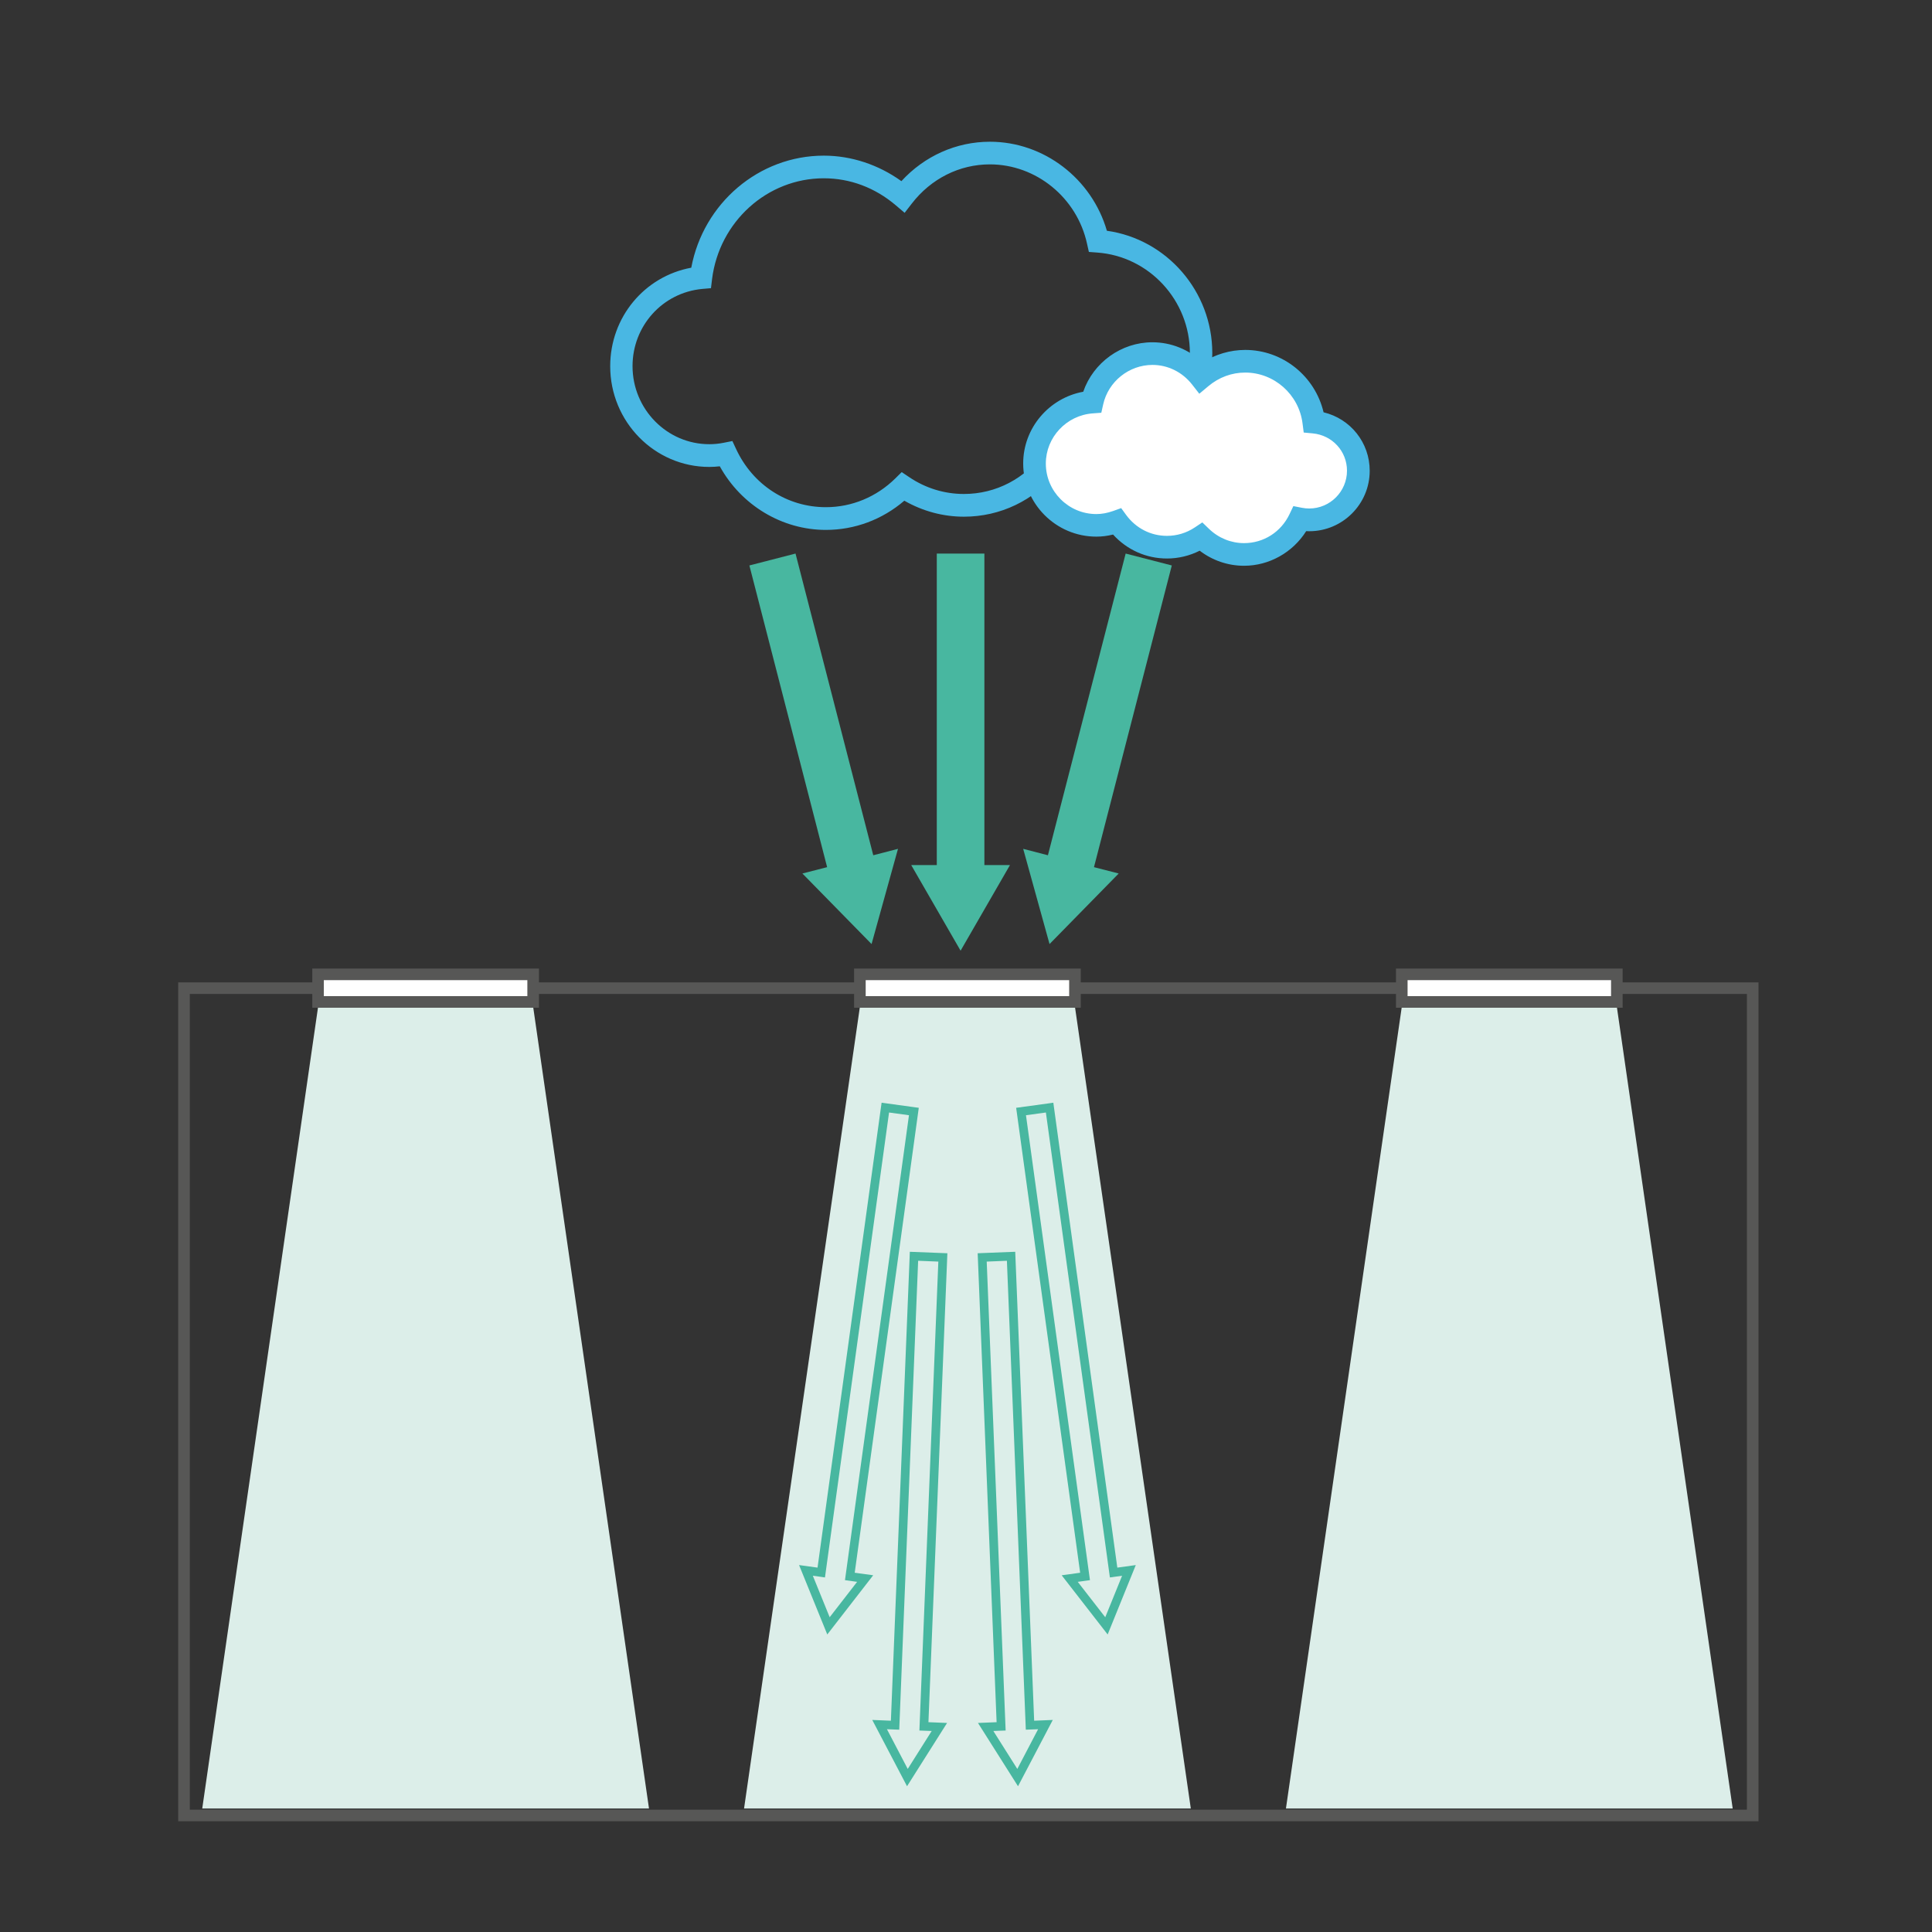 <?xml version="1.0" encoding="utf-8"?>
<!-- Generator: Adobe Illustrator 27.8.0, SVG Export Plug-In . SVG Version: 6.00 Build 0)  -->
<svg version="1.1" id="Calque_1" xmlns="http://www.w3.org/2000/svg" xmlns:xlink="http://www.w3.org/1999/xlink" x="0px" y="0px"
	 width="250px" height="250px" viewBox="0 0 250 250" style="enable-background:new 0 0 250 250;" xml:space="preserve">
<rect x="0" y="0" width="250" height="250" fill="#333333" stroke="none"/>
<style type="text/css">
	.st0{fill:#48B7A0;}
	.st1{fill:#DCEEE9;}
	.st2{fill:#575756;}
	.st3{fill:#FFFFFF;}
	.st4{clip-path:url(#SVGID_00000159448225229492731380000001288283555347645330_);fill:#49B7E3;}
	.st5{clip-path:url(#SVGID_00000159448225229492731380000001288283555347645330_);fill:#FFFFFF;}
</style>
<polygon class="st0" points="96.97,73.17 107.03,112.21 103.83,113.03 112.78,122.16 116.2,109.84 113,110.67 102.94,71.63 "/>
<polygon class="st0" points="151.63,73.17 141.56,112.21 144.76,113.03 135.81,122.16 132.4,109.84 135.6,110.67 145.66,71.63 "/>
<polygon class="st0" points="127.38,71.63 127.38,111.94 130.69,111.94 124.3,123.02 117.91,111.94 121.22,111.94 121.22,71.63 "/>
<polygon class="st1" points="111.27,130.29 96.28,234.02 154.09,234.02 139.1,130.29 "/>
<polygon class="st1" points="181.39,130.29 166.4,234.02 224.21,234.02 209.22,130.29 "/>
<polygon class="st1" points="41.16,130.29 26.17,234.02 83.98,234.02 68.99,130.29 "/>
<polygon class="st0" points="135.82,143.32 135.26,143.4 143.62,204.12 145.2,203.9 143.02,209.27 139.46,204.69 140.48,204.55 
	141.04,204.47 132.76,144.31 135.9,143.88 135.82,143.32 135.26,143.4 135.82,143.32 135.74,142.77 131.49,143.35 139.77,203.51 
	138.35,203.71 137.38,203.84 143.33,211.5 146.97,202.52 144.58,202.85 136.3,142.69 135.74,142.77 "/>
<polygon class="st0" points="130.83,162.56 130.27,162.58 132.74,223.82 134.33,223.76 131.64,228.9 128.54,223.99 129.57,223.95 
	130.13,223.93 127.68,163.25 130.85,163.12 130.83,162.56 130.27,162.58 130.83,162.56 130.8,162 126.51,162.17 128.96,222.85 
	127.52,222.91 126.55,222.95 131.73,231.14 136.23,222.56 133.82,222.66 131.37,161.98 130.8,162 "/>
<polygon class="st0" points="114.56,143.32 114,143.25 105.79,202.85 104.36,202.65 103.4,202.52 107.05,211.5 112.99,203.84 
	110.6,203.51 118.89,143.35 114.08,142.69 114,143.25 114.56,143.32 114.48,143.88 117.62,144.31 109.34,204.47 110.91,204.69 
	107.36,209.27 105.18,203.9 106.2,204.04 106.75,204.12 115.12,143.4 114.56,143.32 114.48,143.88 "/>
<polygon class="st0" points="118.27,162.56 117.71,162.54 115.28,222.66 113.85,222.6 112.87,222.56 117.37,231.14 122.55,222.95 
	120.14,222.85 122.59,162.17 117.73,161.98 117.71,162.54 118.27,162.56 118.25,163.12 121.42,163.25 118.97,223.93 120.56,223.99 
	117.46,228.9 114.77,223.76 115.8,223.8 116.36,223.82 118.83,162.58 118.27,162.56 118.25,163.12 "/>
<path class="st2" d="M24.56,128.62h201.49v105.55H24.56V128.62z M23.06,127.12v108.55h204.49v-0.75h-0.75v-0.75v0.75h0.75v-107.8
	H23.06z"/>
<rect x="41.15" y="126.08" class="st3" width="27.83" height="4.24"/>
<polygon class="st2" points="68.99,129.65 68.99,128.9 41.9,128.9 41.9,126.83 68.24,126.83 68.24,129.65 68.99,129.65 68.99,128.9 
	68.99,129.65 69.74,129.65 69.74,125.33 40.41,125.33 40.41,130.4 69.74,130.4 69.74,129.65 "/>
<rect x="111.27" y="126.08" class="st3" width="27.83" height="4.24"/>
<polygon class="st2" points="139.1,129.65 139.1,128.9 112.02,128.9 112.02,126.83 138.35,126.83 138.35,129.65 139.1,129.65 
	139.1,128.9 139.1,129.65 139.85,129.65 139.85,125.33 110.52,125.33 110.52,130.4 139.85,130.4 139.85,129.65 "/>
<rect x="181.39" y="126.08" class="st3" width="27.83" height="4.24"/>
<polygon class="st2" points="209.22,129.65 209.22,128.9 182.14,128.9 182.14,126.83 208.47,126.83 208.47,129.65 209.22,129.65 
	209.22,128.9 209.22,129.65 209.97,129.65 209.97,125.33 180.64,125.33 180.64,130.4 209.97,130.4 209.97,129.65 "/>
<g>
	<defs>
		<rect id="SVGID_1_" x="23.06" y="18.33" width="204.49" height="217.33"/>
	</defs>
	<clipPath id="SVGID_00000007393605417935878450000006855659624207220668_">
		<use xlink:href="#SVGID_1_"  style="overflow:visible;"/>
	</clipPath>
	<path style="clip-path:url(#SVGID_00000007393605417935878450000006855659624207220668_);fill:#49B7E3;" d="M116.68,61.09
		l-0.83,0.82c-2.44,2.4-5.63,3.72-8.98,3.72c-5,0-9.46-2.88-11.62-7.53l-0.48-1.03l-1.1,0.22c-0.64,0.13-1.26,0.19-1.89,0.19
		c-5.47,0-9.93-4.53-9.93-10.1c0-5.2,3.87-9.5,9-9.99L92,37.29l0.14-1.17c0.93-7.44,7.14-13.05,14.46-13.05
		c3.4,0,6.63,1.21,9.32,3.5l1.14,0.97l0.92-1.19c2.49-3.23,6.17-5.08,10.11-5.08c5.99,0,11.27,4.31,12.57,10.26l0.24,1.07l1.07,0.08
		c6.73,0.48,12,6.19,12,13c0,7.22-5.78,13.1-12.89,13.1c-1.39,0-2.8-0.26-4.3-0.81l-1.01-0.36l-0.63,0.88
		c-2.48,3.45-6.27,5.43-10.41,5.43c-2.52,0-4.97-0.75-7.08-2.18L116.68,61.09z M106.87,68.57c3.73,0,7.29-1.33,10.15-3.78
		c2.36,1.35,5,2.07,7.71,2.07c4.72,0,9.07-2.1,12.09-5.79c1.46,0.43,2.86,0.65,4.27,0.65c8.7,0,15.78-7.19,15.78-16.04
		c0-7.99-5.91-14.74-13.64-15.82c-1.95-6.74-8.15-11.52-15.13-11.52c-4.36,0-8.47,1.84-11.46,5.1c-2.96-2.13-6.48-3.3-10.04-3.3
		c-8.4,0-15.59,6.16-17.15,14.5c-6.06,1.12-10.49,6.41-10.49,12.75c0,7.19,5.75,13.03,12.82,13.03c0.46,0,0.91-0.03,1.36-0.08
		C95.92,65.38,101.19,68.57,106.87,68.57"/>
	<path style="clip-path:url(#SVGID_00000007393605417935878450000006855659624207220668_);fill:#FFFFFF;" d="M170.01,54.62
		c-0.56-4.43-4.3-7.88-8.88-7.88c-2.19,0-4.17,0.81-5.72,2.11c-1.47-1.88-3.73-3.1-6.28-3.1c-3.82,0-7.01,2.68-7.81,6.27
		c-4.16,0.29-7.45,3.72-7.45,7.95c0,4.42,3.58,8,8,8c0.94,0,1.83-0.19,2.67-0.49c1.46,2,3.79,3.31,6.47,3.31
		c1.62,0,3.14-0.49,4.4-1.33c1.44,1.4,3.41,2.27,5.57,2.27c3.2,0,5.94-1.89,7.22-4.6c0.39,0.08,0.79,0.12,1.21,0.12
		c3.51,0,6.35-2.85,6.35-6.35C175.76,57.6,173.23,54.93,170.01,54.62"/>
	<path style="clip-path:url(#SVGID_00000007393605417935878450000006855659624207220668_);fill:#49B7E3;" d="M155.58,67.6l0.85,0.82
		c1.24,1.2,2.85,1.86,4.55,1.86c2.54,0,4.79-1.44,5.89-3.76l0.49-1.03l1.12,0.22c0.32,0.06,0.62,0.09,0.93,0.09
		c2.7,0,4.89-2.2,4.89-4.89c0-2.52-1.9-4.59-4.43-4.83l-1.17-0.11l-0.15-1.17c-0.47-3.76-3.67-6.59-7.42-6.59
		c-1.74,0-3.4,0.61-4.78,1.77l-1.16,0.97l-0.93-1.19c-1.26-1.61-3.13-2.54-5.13-2.54c-3.04,0-5.72,2.15-6.38,5.12l-0.24,1.07
		l-1.09,0.08c-3.41,0.24-6.09,3.09-6.09,6.49c0,3.6,2.93,6.54,6.54,6.54c0.7,0,1.41-0.13,2.18-0.4l1.03-0.37l0.64,0.88
		c1.26,1.72,3.18,2.71,5.28,2.71c1.28,0,2.52-0.37,3.59-1.08L155.58,67.6z M160.98,73.21c-2.09,0-4.09-0.69-5.74-1.95
		c-1.31,0.66-2.76,1.01-4.23,1.01c-2.69,0-5.18-1.12-6.98-3.1c-0.73,0.18-1.44,0.27-2.16,0.27c-5.22,0-9.47-4.25-9.47-9.47
		c0-4.58,3.34-8.47,7.77-9.28c1.3-3.77,4.91-6.4,8.95-6.4c2.43,0,4.73,0.94,6.49,2.61c1.66-1.05,3.58-1.62,5.52-1.62
		c4.86,0,9.04,3.4,10.14,8.07c3.47,0.83,5.97,3.91,5.97,7.57c0,4.31-3.51,7.82-7.82,7.82l-0.4-0.01
		C167.29,71.48,164.24,73.21,160.98,73.21"/>
</g>
</svg>
